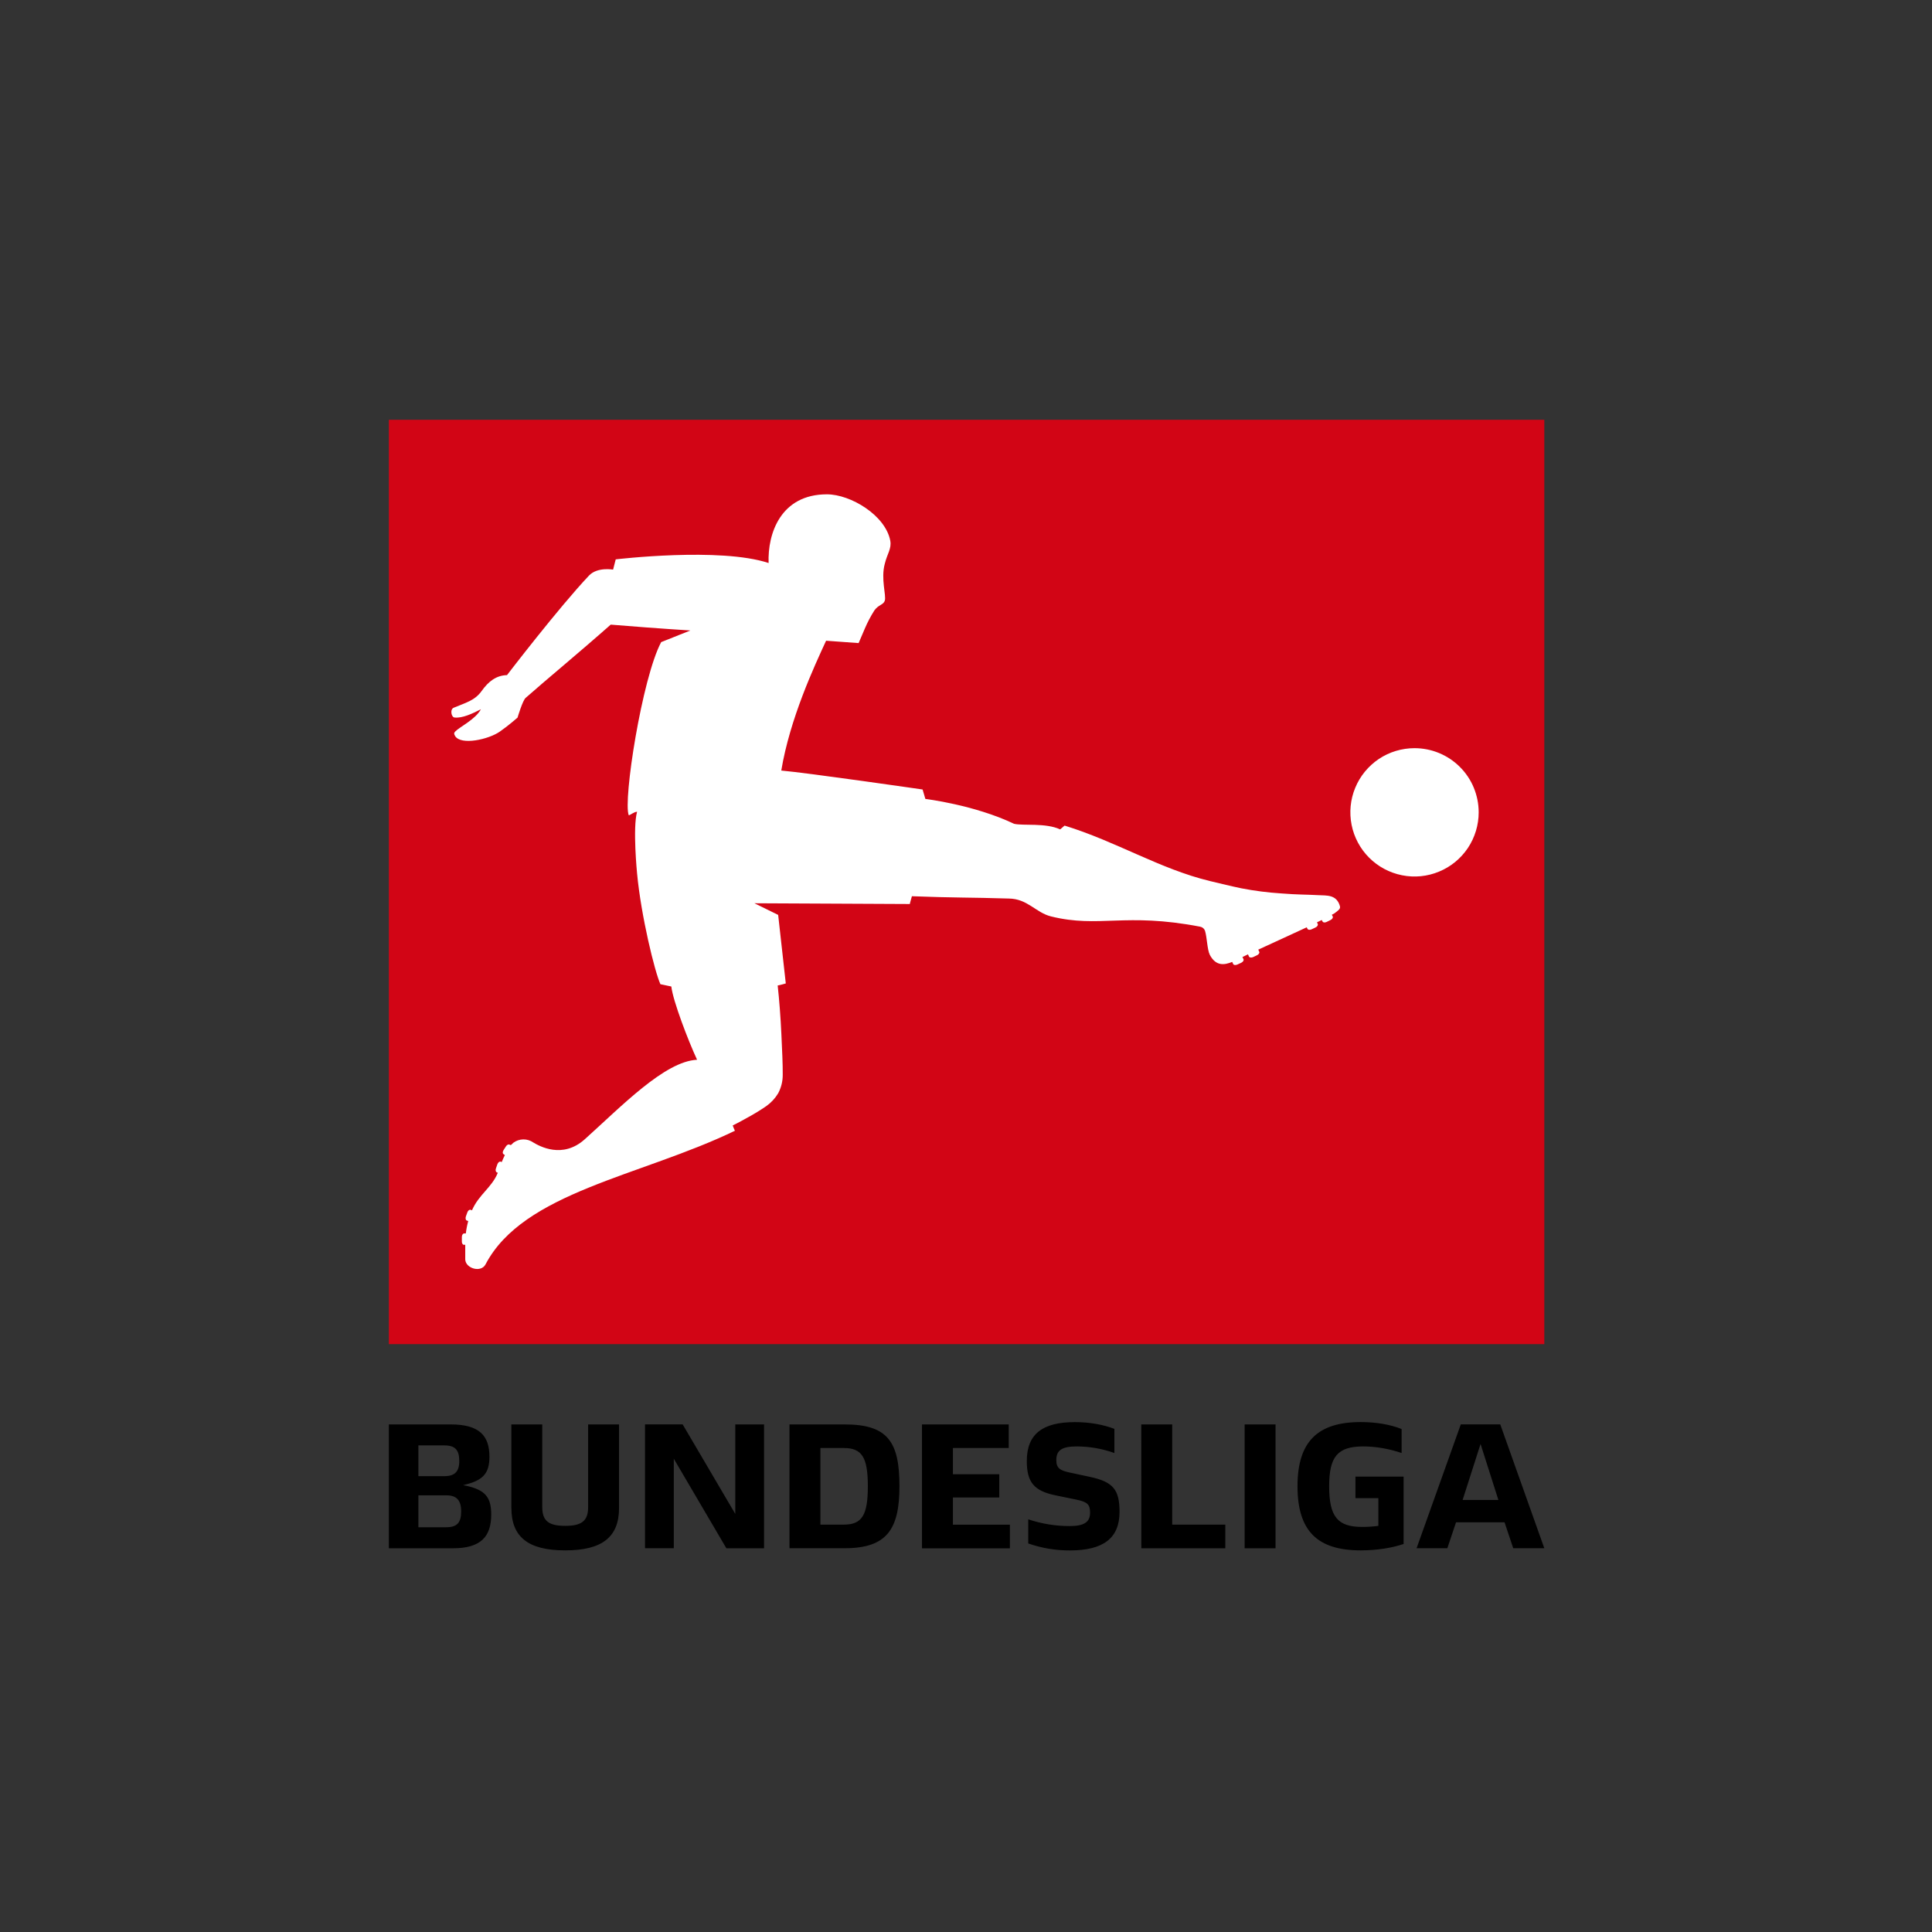 <?xml version="1.0" encoding="UTF-8"?> <svg xmlns="http://www.w3.org/2000/svg" width="36" height="36" viewBox="0 0 36 36" fill="none"><rect x="0" y="0" width="36" height="36" fill="#333333" stroke="none"/><path d="M28.776 7.822H7.246V25.046H28.776V7.822Z" fill="#D20515"></path><path d="M24.968 16.89C24.98 16.933 24.942 16.962 24.865 17.019L24.817 17.045L24.833 17.076C24.844 17.096 24.826 17.127 24.793 17.143L24.722 17.178C24.69 17.195 24.654 17.192 24.644 17.171L24.629 17.143L24.54 17.186L24.554 17.217C24.564 17.237 24.545 17.268 24.511 17.283L24.439 17.317C24.406 17.332 24.372 17.328 24.362 17.306L24.349 17.279C24.073 17.409 23.764 17.547 23.446 17.695L23.464 17.735C23.475 17.755 23.454 17.785 23.422 17.8L23.35 17.834C23.317 17.849 23.281 17.844 23.273 17.824L23.254 17.783L23.151 17.833L23.171 17.874C23.18 17.895 23.162 17.924 23.128 17.94L23.056 17.973C23.022 17.988 22.989 17.984 22.979 17.964L22.96 17.924C22.816 17.982 22.658 18.009 22.543 17.792C22.494 17.692 22.491 17.463 22.453 17.342C22.446 17.323 22.433 17.305 22.417 17.293C22.401 17.279 22.381 17.271 22.361 17.267C20.958 16.998 20.483 17.298 19.584 17.076C19.302 17.007 19.148 16.747 18.799 16.743C18.04 16.72 17.816 16.731 16.992 16.7C16.957 16.819 16.953 16.845 16.953 16.845L14.058 16.831L14.5 17.048L14.642 18.325C14.642 18.325 14.525 18.359 14.491 18.363C14.519 18.616 14.546 18.962 14.56 19.273C14.573 19.551 14.587 19.841 14.585 20.026C14.586 20.147 14.557 20.265 14.5 20.372C14.445 20.464 14.371 20.544 14.284 20.607C14.257 20.626 14.145 20.702 14.016 20.776C13.887 20.849 13.732 20.934 13.653 20.971C13.665 21.005 13.679 21.038 13.694 21.07C11.934 21.92 9.752 22.21 9.046 23.562C8.962 23.719 8.677 23.637 8.669 23.469C8.669 23.391 8.669 23.265 8.669 23.195H8.644C8.621 23.195 8.603 23.164 8.606 23.127V23.048C8.606 23.011 8.627 22.983 8.649 22.983H8.68C8.689 22.905 8.704 22.828 8.725 22.752L8.698 22.743C8.676 22.735 8.67 22.701 8.681 22.666L8.708 22.592C8.72 22.557 8.746 22.536 8.769 22.543L8.795 22.552C8.921 22.259 9.163 22.13 9.276 21.853L9.259 21.846C9.236 21.837 9.229 21.804 9.242 21.769L9.268 21.694C9.281 21.659 9.308 21.638 9.33 21.646L9.349 21.653C9.366 21.612 9.385 21.568 9.407 21.523L9.384 21.507C9.363 21.495 9.363 21.46 9.384 21.429L9.427 21.362C9.445 21.332 9.476 21.317 9.496 21.329L9.506 21.335H9.516C9.522 21.335 9.525 21.335 9.53 21.328C9.541 21.316 9.553 21.305 9.565 21.294C9.619 21.254 9.684 21.232 9.751 21.231C9.818 21.23 9.883 21.251 9.938 21.289C10.049 21.355 10.481 21.602 10.897 21.228C11.583 20.612 12.386 19.776 12.989 19.747C12.825 19.394 12.541 18.655 12.509 18.382L12.306 18.339C12.201 18.112 11.944 17.063 11.871 16.275C11.871 16.275 11.787 15.425 11.871 15.127C11.825 15.121 11.74 15.191 11.716 15.192C11.606 14.921 11.964 12.632 12.32 11.965L12.864 11.748C12.807 11.742 12.414 11.724 11.38 11.639C10.803 12.15 10.136 12.701 9.797 13.002C9.74 13.044 9.644 13.371 9.644 13.371C9.644 13.371 9.475 13.521 9.314 13.632C9.104 13.779 8.592 13.892 8.481 13.716C8.455 13.673 8.46 13.655 8.481 13.632C8.56 13.547 8.86 13.406 8.961 13.216C8.797 13.3 8.615 13.385 8.472 13.37C8.41 13.37 8.378 13.214 8.458 13.186C8.676 13.094 8.848 13.055 8.976 12.874C9.104 12.694 9.249 12.585 9.447 12.58C9.447 12.58 10.409 11.324 10.976 10.724C11.133 10.56 11.424 10.614 11.424 10.614L11.473 10.423C11.473 10.423 13.414 10.191 14.322 10.491C14.301 9.941 14.548 9.211 15.408 9.211C15.85 9.211 16.5 9.602 16.589 10.076C16.616 10.223 16.532 10.319 16.487 10.504C16.41 10.784 16.517 11.095 16.487 11.192C16.462 11.272 16.371 11.265 16.293 11.374C16.224 11.482 16.165 11.595 16.115 11.712L15.999 11.983L15.393 11.939C15.172 12.418 14.718 13.392 14.558 14.358C15.034 14.399 17.191 14.711 17.191 14.711L17.243 14.887C17.243 14.887 18.152 14.996 18.895 15.35C19.064 15.391 19.48 15.328 19.754 15.454C19.772 15.443 19.818 15.397 19.838 15.384C20.808 15.683 21.61 16.191 22.545 16.417C22.545 16.417 22.982 16.523 23.129 16.552C23.376 16.6 23.627 16.632 23.879 16.648C24.178 16.672 24.345 16.668 24.563 16.68C24.719 16.689 24.908 16.663 24.969 16.89M26.358 13.941C26.121 13.941 25.89 14.011 25.693 14.142C25.497 14.274 25.343 14.46 25.253 14.679C25.162 14.898 25.139 15.138 25.185 15.37C25.231 15.602 25.345 15.815 25.512 15.982C25.679 16.149 25.892 16.263 26.124 16.309C26.356 16.356 26.597 16.332 26.815 16.241C27.034 16.151 27.22 15.998 27.352 15.801C27.483 15.604 27.553 15.373 27.553 15.137C27.553 14.979 27.522 14.824 27.462 14.678C27.402 14.533 27.314 14.401 27.202 14.29C27.091 14.179 26.959 14.091 26.813 14.031C26.668 13.971 26.512 13.941 26.355 13.941H26.358Z" fill="white"></path><path d="M9.153 28.221C9.153 28.631 8.961 28.85 8.441 28.85H7.246V26.542H8.398C8.935 26.542 9.12 26.754 9.12 27.145C9.12 27.443 9.007 27.578 8.69 27.658L8.63 27.675L8.683 27.684C9.041 27.763 9.153 27.896 9.153 28.221ZM7.796 27.506H8.28C8.472 27.506 8.558 27.423 8.558 27.224C8.558 27.015 8.478 26.933 8.28 26.933H7.796L7.796 27.506ZM8.593 28.164C8.593 27.952 8.507 27.863 8.312 27.863H7.796V28.458H8.312C8.517 28.459 8.593 28.372 8.593 28.164ZM9.528 28.098V26.542H10.104V28.081C10.104 28.337 10.22 28.432 10.532 28.432C10.843 28.432 10.959 28.337 10.959 28.081V26.542H11.535V28.098C11.535 28.641 11.221 28.889 10.532 28.889C9.843 28.889 9.529 28.641 9.529 28.098H9.528ZM14.237 26.542V28.85H13.535L12.555 27.181V28.849H12.019V26.541H12.72L13.701 28.21V26.542H14.237ZM14.711 26.542H15.741C16.548 26.542 16.76 26.873 16.76 27.694C16.76 28.492 16.528 28.849 15.741 28.849H14.711V26.542ZM15.724 28.409C16.062 28.409 16.171 28.233 16.171 27.694C16.171 27.157 16.062 26.982 15.724 26.982H15.287V28.409L15.724 28.409ZM17.18 26.542H18.796V26.982H17.756V27.47H18.62V27.903H17.756V28.41H18.818V28.851H17.18V26.542ZM19.16 28.76V28.31C19.408 28.394 19.669 28.436 19.931 28.436C20.196 28.436 20.312 28.366 20.312 28.187C20.312 28.032 20.262 27.985 20.05 27.942L19.666 27.863C19.266 27.78 19.133 27.618 19.133 27.224C19.133 26.717 19.431 26.499 20.03 26.499C20.302 26.499 20.557 26.545 20.765 26.625V27.075C20.54 26.994 20.303 26.953 20.064 26.952C19.779 26.952 19.683 27.028 19.683 27.207C19.683 27.356 19.749 27.399 19.934 27.439L20.308 27.519C20.742 27.612 20.861 27.757 20.861 28.171C20.861 28.664 20.557 28.89 19.934 28.89C19.671 28.891 19.409 28.847 19.16 28.76ZM21.266 26.542H21.842V28.409H22.832V28.85H21.267L21.266 26.542ZM23.192 26.542H23.768V28.85H23.192V26.542ZM26.154 27.515V28.77C25.939 28.843 25.654 28.889 25.356 28.889C24.555 28.889 24.177 28.535 24.177 27.694C24.177 26.86 24.555 26.498 25.356 26.498C25.641 26.498 25.913 26.545 26.117 26.628V27.075C25.892 26.998 25.64 26.952 25.402 26.952C24.919 26.952 24.767 27.148 24.767 27.694C24.767 28.263 24.925 28.452 25.382 28.452C25.483 28.452 25.584 28.446 25.684 28.432V27.916H25.257V27.515H26.154ZM28.035 28.366H27.131L26.969 28.849H26.396L27.22 26.541H27.955L28.776 28.849H28.197L28.035 28.366ZM27.588 26.906L27.254 27.949H27.92L27.588 26.906Z" fill="black"></path></svg> 